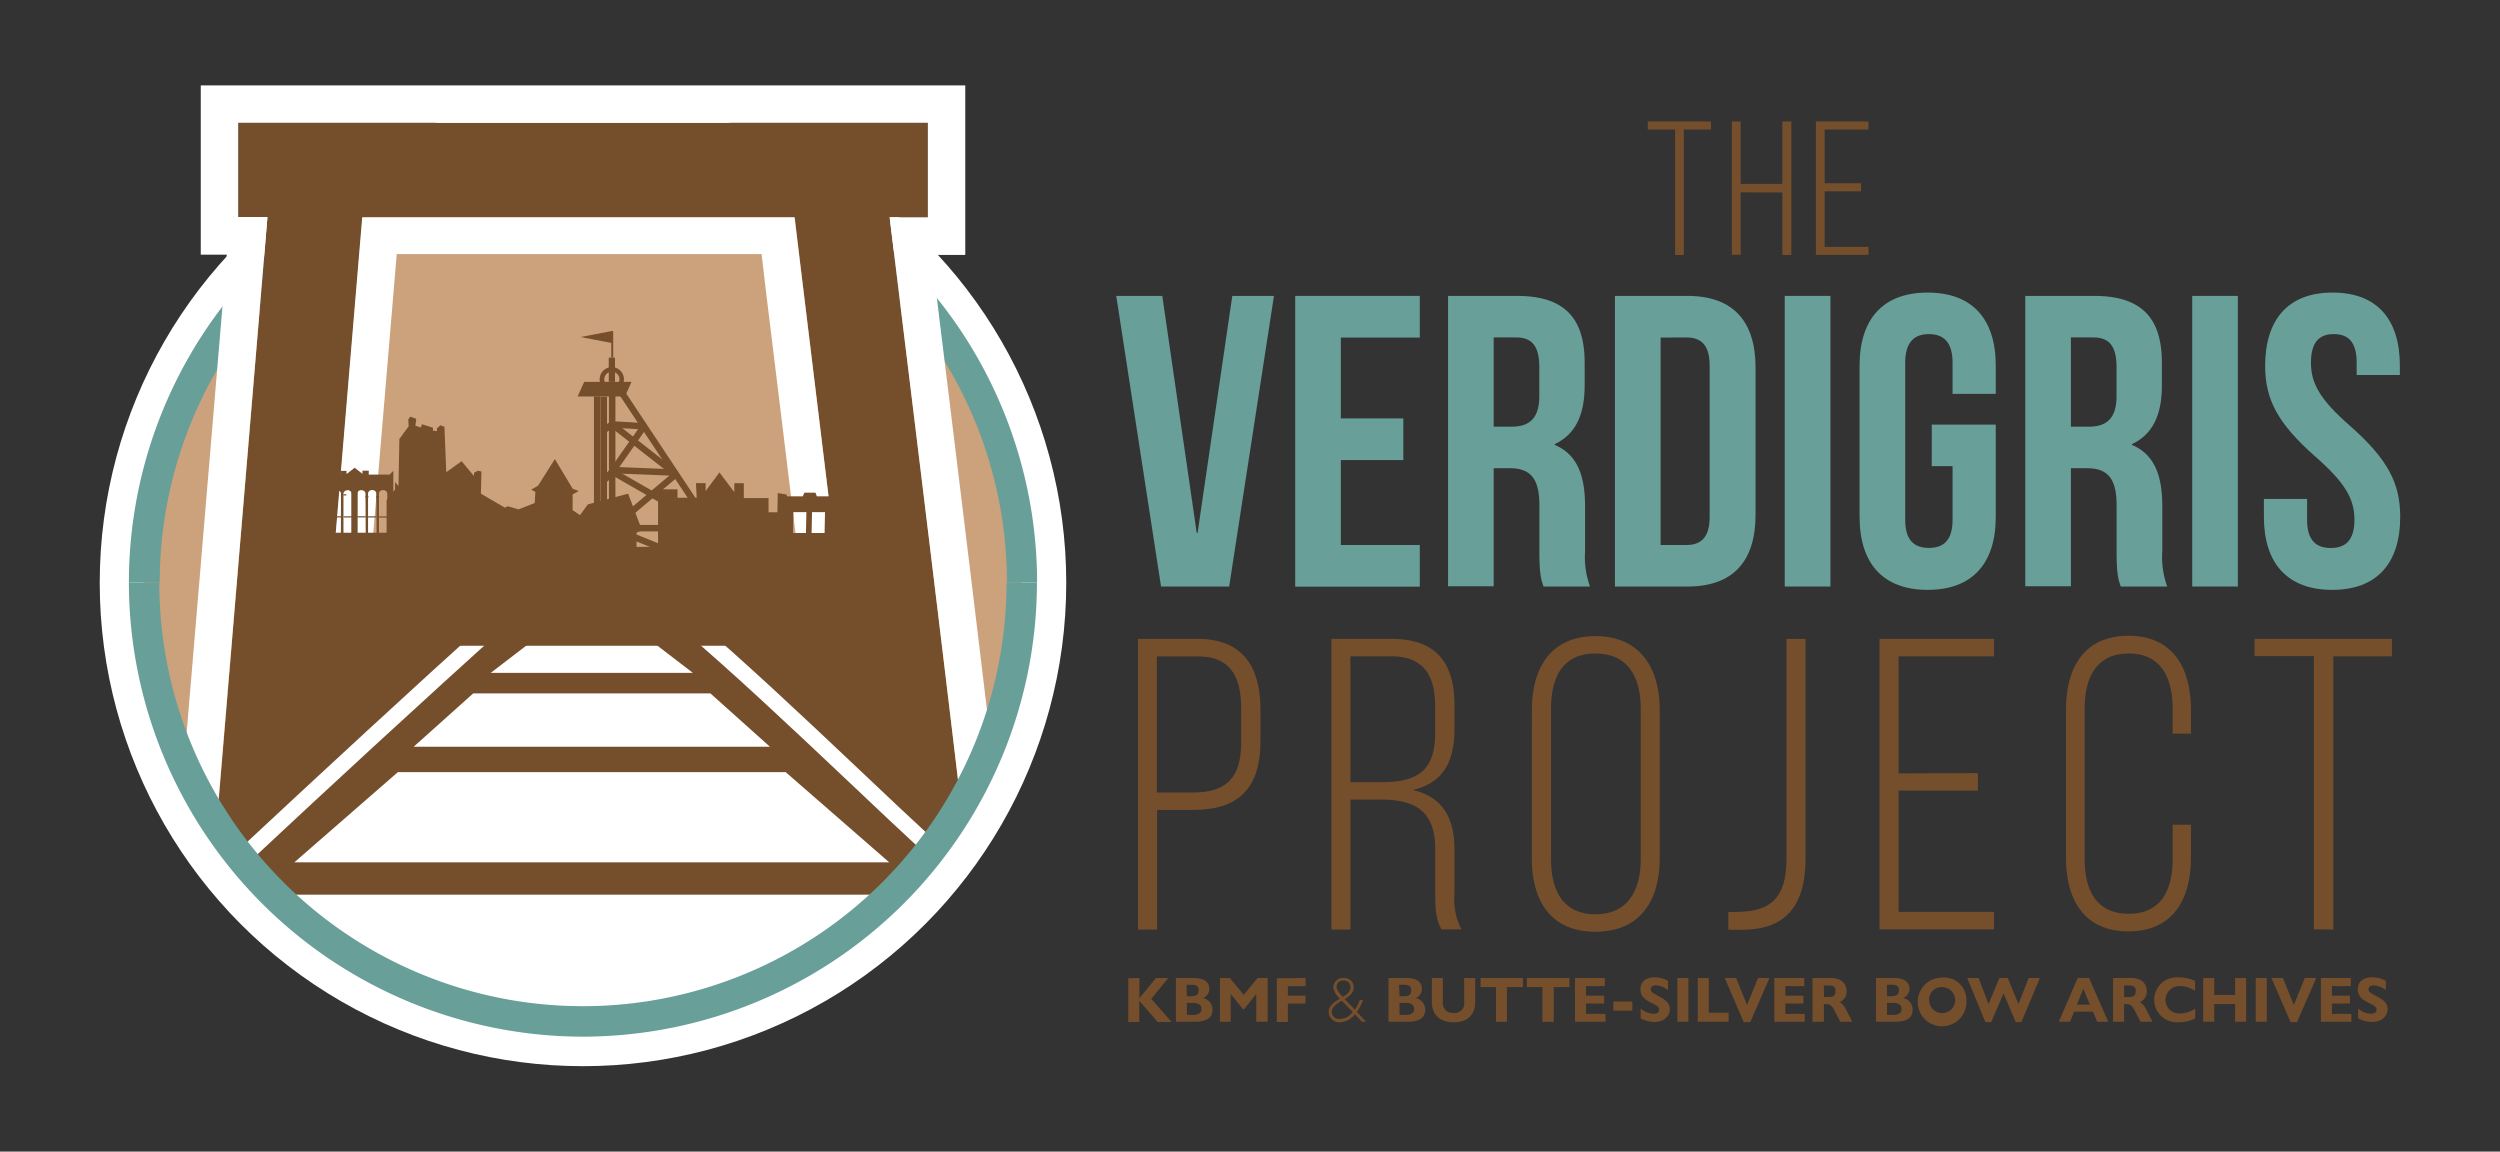 <svg id="Layer_1" data-name="Layer 1" xmlns="http://www.w3.org/2000/svg" viewBox="0 0 360 165.83"><rect x="0" y="0" width="360" height="165.83" fill="#333333" stroke="none"/><defs><style>.cls-1{fill:#fff;}.cls-2{fill:#cba27b;}.cls-3{fill:#689f99;}.cls-4{fill:#754e2c;}</style></defs><circle class="cls-1" cx="83.95" cy="83.94" r="69.59"/><circle class="cls-2" cx="83.95" cy="83.41" r="63.2"/><path class="cls-3" d="M149.34,83.89H145a61,61,0,0,0-122,0H18.56a65.39,65.39,0,1,1,130.78,0Z"/><polygon class="cls-2" points="46.89 20.64 121.28 20.64 129.37 93.22 39.81 92.19 46.89 20.64"/><path class="cls-4" d="M31,121.25c.39.67.78,1.34,1.19,2,.87.87,1.74,1.66,2.5,2.37,2.13,2,4.42,3.75,6.72,5.52l2.4.19,8.39-100h62.25C116,44.47,122,93.06,126.35,130.05c3.07-2.72,6.07-5.54,8.87-8.53a27.56,27.56,0,0,0,3.29-4.53c-3.79-32-8.6-70.93-10.4-85.7h5.5V17.68H34.3V31.29h4.21Z"/><path class="cls-1" d="M26.29,112.51c1.44,2.83,3,5.83,4.67,8.74l7.55-90H34.3V17.68h99.31V31.29h-5.5c1.8,14.77,6.61,53.7,10.4,85.7a28.33,28.33,0,0,1,4.63-6.24l0,0c-2.69-22.61-5.76-47.71-7.87-64.87-.41-3.38-.79-6.47-1.12-9.17H139V12.3H28.91V36.67h3.75Z"/><path class="cls-1" d="M110.33,42.22c2.61,21.27,7.48,60.87,11,91.65l.06.54c.55-.54,1.13-1.09,1.8-1.66,1-.89,2.08-1.79,3.12-2.7C122,93.06,116,44.47,114.41,31.29H52.16l-8.39,100-2.4-.19c2.17,1.66,4.36,3.3,6.45,5a4.9,4.9,0,0,1,.86.92l.45-5.32,8-95.11h52.54Z"/><path class="cls-4" d="M120,71.2l-.1.27-2.27,0-.21-.53-1.59,0-.22.53-2.28,0-.08-.26L112,71l-.25,12.63v.08l9.29.19.25-12.71Zm-3.94,5.55-1.87,0,.06-3,1.87,0Zm2.68,0-1.87,0,.06-3,1.87,0Z"/><path class="cls-4" d="M56.64,77.92l0-10.12-.54.54h-3v-.56h-.91v.45l-.59-.46-.53-.42,0,0h0l-.58.46-.59.45v-.45l-.9,0v.57H46l-.55-.54,0,10.9v2.09h0v.77h0l0,3.75v.09l7.63,0h3.59V81.56h0v-.94h0v-2.7Zm-9.11-1.21h-1.2l0-5.7a.63.63,0,0,1,1.2,0Zm1.56,0H47.9V71a.64.64,0,0,1,1.2,0Zm1.57,0h-1.2l0-5.7a.63.63,0,0,1,1.19,0Zm2,0H51.44l0-5.7a.56.56,0,0,1,.59-.42.57.57,0,0,1,.6.43Zm1.57,0H53L53,71a.58.58,0,0,1,.6-.43.56.56,0,0,1,.59.43Zm1.56,0H54.57V71a.57.57,0,0,1,.6-.42.58.58,0,0,1,.6.43Z"/><rect class="cls-4" x="47.53" y="71.41" width="0.44" height="0.17" transform="translate(-0.48 0.32) rotate(-0.38)"/><rect class="cls-4" x="49.08" y="71.42" width="0.44" height="0.17" transform="matrix(1, -0.01, 0.01, 1, -0.36, 0.25)"/><rect class="cls-4" x="52.62" y="71.43" width="0.44" height="0.17" transform="translate(-0.48 0.36) rotate(-0.38)"/><rect class="cls-4" x="54.16" y="71.43" width="0.44" height="0.17" transform="translate(-0.48 0.37) rotate(-0.38)"/><path class="cls-4" d="M46.21,71.44h-.16v-.71s.13-.46.88-.46h0a.93.93,0,0,1,.78.32,1,1,0,0,1,.79-.32h0a.93.93,0,0,1,.79.31.94.94,0,0,1,.77-.32h0c.76,0,.87.45.88.47l-.16,0s-.1-.34-.72-.34h0c-.56,0-.7.34-.7.35l-.1.26-.06-.27s-.09-.33-.7-.33h0c-.56,0-.7.32-.71.34l-.08.19-.07-.19s-.15-.35-.71-.35h0c-.57,0-.7.28-.71.33Z"/><path class="cls-4" d="M56.07,71.47h-.16v-.68c0-.05-.14-.33-.71-.33h0c-.56,0-.7.33-.7.34l-.08.2-.08-.2s-.14-.35-.7-.35h0c-.61,0-.69.32-.69.33l-.06.27-.1-.26a.72.72,0,0,0-.71-.35h0c-.61,0-.71.32-.71.34l-.16,0s.12-.46.87-.46h0a1,1,0,0,1,.78.32.9.9,0,0,1,.79-.3.93.93,0,0,1,.78.32,1,1,0,0,1,.78-.32h0c.75,0,.87.45.87.47v.71Z"/><rect class="cls-4" x="50.98" y="65.01" width="0.17" height="9.95" transform="translate(-19.04 120.88) rotate(-89.86)"/><rect class="cls-4" x="46.35" y="74.06" width="9.4" height="0.72" transform="translate(-23.5 125.27) rotate(-89.85)"/><path class="cls-4" d="M51.48,79.2H50.6l0-9.57h.89ZM50.76,79h.56l0-9.24h-.55Z"/><rect class="cls-4" x="46.27" y="74.32" width="1.25" height="0.17"/><rect class="cls-4" x="47.87" y="74.34" width="1.25" height="0.17"/><rect class="cls-4" x="49.48" y="74.35" width="1.25" height="0.17"/><rect class="cls-4" x="51.43" y="74.34" width="1.25" height="0.17"/><rect class="cls-4" x="52.95" y="74.35" width="1.25" height="0.17"/><rect class="cls-4" x="54.58" y="74.36" width="1.25" height="0.17"/><path class="cls-4" d="M72.91,81.37c0-.11,0-8.14,0-8.14l-3.66-2.14.08-3.19-.52-.12-.56.31v.46l-1.78-2.14L64.26,68,64,61.46l-.59-.22-.49.45,0,.41L62.34,62v-.41l-1.58-.5-.16.47-.78-.25.12-1L59.09,60l-.3.38.06,1-1.34,1.83L57.38,70l-.49-.6v1.07L55.67,72v9.4Z"/><polygon class="cls-4" points="100.32 71.67 97.56 71.67 97.56 70.46 94.76 70.46 94.76 85.02 113.05 85.02 113.05 76.23 113.82 76.23 113.82 75.39 113.52 75.39 113.67 73.77 110.67 73.77 110.67 71.72 107.11 71.72 107.11 69.58 105.74 69.58 105.74 70.87 103.6 68.03 101.61 70.71 101.61 69.57 100.22 69.57 100.32 71.67"/><path class="cls-4" d="M91.85,86.77V80.89h.94l-1.13-1.74V76.7l.79-.34-2-5.27-5.8,1.54-1.13,1.55-1.06-.72V71.2l.87-.49-.87-.34-2.56-4.26-2.41,3.81-1,.6.6.3L77,72.44l-2.34.91-1.54-.45L69.8,74.59V73.42h-.87v1.49l-2.22.93.75.45-.75,10.48Z"/><rect class="cls-4" x="85.53" y="57.09" width="0.93" height="26.9"/><rect class="cls-4" x="86.48" y="57.13" width="0.93" height="26.86"/><rect class="cls-4" x="87.69" y="56.32" width="0.93" height="27.66"/><rect class="cls-4" x="98.16" y="53.75" width="0.93" height="32.98" transform="translate(-22.39 66.25) rotate(-33.57)"/><rect class="cls-4" x="87.13" y="75.59" width="15.25" height="0.93"/><rect class="cls-4" x="97.48" y="69.45" width="0.93" height="21.13" transform="translate(-12.98 140.78) rotate(-67.96)"/><rect class="cls-4" x="87.13" y="79.55" width="16.29" height="0.93" transform="translate(-26.9 56.49) rotate(-29.13)"/><rect class="cls-4" x="92.28" y="63.51" width="0.93" height="9.18" transform="matrix(0.04, -1, 1, 0.04, 20.79, 157.89)"/><rect class="cls-4" x="89.98" y="58.95" width="0.93" height="4.6" transform="translate(23.97 147.92) rotate(-86.61)"/><rect class="cls-4" x="92.28" y="58.87" width="0.93" height="11.65" transform="translate(-15.38 97.83) rotate(-51.94)"/><rect class="cls-4" x="86.46" y="64.18" width="7.98" height="0.93" transform="translate(-14.45 101.45) rotate(-54.89)"/><rect class="cls-4" x="94.8" y="63.78" width="0.93" height="16.4" transform="translate(-14.54 118.88) rotate(-60.2)"/><rect class="cls-4" x="86.73" y="71.71" width="12.02" height="0.93" transform="translate(-24.68 76.99) rotate(-40.24)"/><rect class="cls-4" x="86.88" y="68.01" width="1.53" height="0.93" transform="translate(-21.92 87.61) rotate(-47.91)"/><rect class="cls-4" x="87.02" y="61.01" width="1.26" height="0.93" transform="translate(-19.41 62.39) rotate(-35.54)"/><polygon class="cls-4" points="90 57.09 83.18 57.09 84.12 54.99 90.94 54.99 90 57.09"/><rect class="cls-4" x="87.66" y="51.5" width="0.9" height="3.49"/><path class="cls-4" d="M88.11,56.37a1.75,1.75,0,1,1,1.74-1.75A1.75,1.75,0,0,1,88.11,56.37Zm0-2.84a1.09,1.09,0,1,0,1.09,1.09A1.09,1.09,0,0,0,88.11,53.53Z"/><rect class="cls-4" x="88.02" y="47.67" width="0.28" height="3.83"/><polygon class="cls-4" points="83.59 48.53 88.11 49.4 88.11 47.67 83.59 48.53"/><path class="cls-4" d="M40.86,78.75l.33,52.86c.86.89,1.78,1.76,2.72,2.64,1.15,1.06,2.28,2.16,3.42,3.24l65.45,1.62a69,69,0,0,0,8.77-4.61c3-2,5.22-4.8,7.61-7.45l.42-48.3Z"/><polygon class="cls-1" points="99.77 96.89 70.67 96.89 76.16 92.68 94.28 92.68 99.77 96.89"/><polygon class="cls-1" points="110.87 107.53 59.57 107.53 68.14 99.85 102.3 99.85 110.87 107.53"/><polygon class="cls-1" points="128.05 124.18 42.38 124.18 57.29 111.19 113.14 111.19 128.05 124.18"/><path class="cls-1" d="M47.82,136.18a4.48,4.48,0,0,1,1.57,2.36A71.17,71.17,0,0,0,58,142a70.46,70.46,0,0,0,23.5,3.91c7.32,0,16,.56,23.08-1.74,4.84-1.58,9.17-4.24,13.86-6a22.24,22.24,0,0,1,4.81-5.39c1.52-1.29,3-2.61,4.5-3.95H40.89l-1.19,1C42.4,132,45.18,134,47.82,136.18Z"/><path class="cls-1" d="M34.9,125.05l-1.58-1.69C47,110.6,59.4,99.14,71.39,88.34l1.55,1.72C61,100.85,48.52,112.3,34.9,125.05Z"/><path class="cls-1" d="M134.2,123.79c-4.26-3.9-8.61-8-12.82-12-7.69-7.26-15.64-14.77-23.8-21.72l1.5-1.76c8.21,7,16.18,14.52,23.89,21.8,4.2,4,8.55,8.08,12.79,12Z"/><rect class="cls-4" x="55.87" y="83.41" width="54.13" height="9.58"/><path class="cls-3" d="M84,149.28A65.47,65.47,0,0,1,18.56,83.89h4.38a61,61,0,0,0,122,0h4.38A65.47,65.47,0,0,1,84,149.28Z"/><path class="cls-4" d="M241.21,36.72V18.65h-3.93V17.49h9.1v1.16h-3.91V36.72Z"/><path class="cls-4" d="M250.66,27.69v9h-1.27V17.49h1.27v9h6v-9h1.29V36.72h-1.29v-9Z"/><path class="cls-4" d="M268,26.39v1.16h-5.25v8h6.32v1.15h-7.58V17.49h7.58v1.16h-6.32v7.74Z"/><path class="cls-3" d="M172.33,76.75h.12l5-34.14h6L177,84.46h-9.81l-6.45-41.85h6.63Z"/><path class="cls-3" d="M193.08,60.25h9v6h-9V78.48h11.37v6H186.51V42.61h17.94v6H193.08Z"/><path class="cls-3" d="M222.27,84.46c-.36-1.07-.6-1.73-.6-5.14V72.74c0-3.88-1.32-5.32-4.3-5.32h-2.28v17h-6.57V42.61h9.92c6.82,0,9.75,3.17,9.75,9.63v3.28c0,4.31-1.38,7.06-4.31,8.43v.12c3.29,1.38,4.37,4.49,4.37,8.85v6.46a12.44,12.44,0,0,0,.71,5.08Zm-7.18-35.87V61.44h2.57c2.45,0,4-1.07,4-4.42V52.89c0-3-1-4.3-3.35-4.3Z"/><path class="cls-3" d="M232.55,42.61H243c6.57,0,9.8,3.65,9.8,10.34V74.12c0,6.7-3.23,10.34-9.8,10.34H232.55Zm6.58,6V78.48h3.71c2.09,0,3.35-1.07,3.35-4.06V52.65c0-3-1.26-4.06-3.35-4.06Z"/><path class="cls-3" d="M257,42.61h6.58V84.46H257Z"/><path class="cls-3" d="M278.18,61.14h9.21V74.42c0,6.69-3.35,10.52-9.81,10.52s-9.8-3.83-9.8-10.52V52.65c0-6.69,3.35-10.52,9.8-10.52s9.81,3.83,9.81,10.52v4.07h-6.22V52.24c0-3-1.32-4.13-3.41-4.13s-3.41,1.14-3.41,4.13v22.6c0,3,1.32,4.06,3.41,4.06s3.41-1.07,3.41-4.06V67.12h-3Z"/><path class="cls-3" d="M305.39,84.46c-.36-1.07-.6-1.73-.6-5.14V72.74c0-3.88-1.32-5.32-4.3-5.32h-2.28v17h-6.57V42.61h9.92c6.82,0,9.75,3.17,9.75,9.63v3.28c0,4.31-1.38,7.06-4.31,8.43v.12c3.29,1.38,4.37,4.49,4.37,8.85v6.46a12.44,12.44,0,0,0,.71,5.08Zm-7.18-35.87V61.44h2.57c2.46,0,4-1.07,4-4.42V52.89c0-3-1-4.3-3.35-4.3Z"/><path class="cls-3" d="M315.68,42.61h6.57V84.46h-6.57Z"/><path class="cls-3" d="M335.89,42.13c6.39,0,9.69,3.83,9.69,10.52V54h-6.22V52.24c0-3-1.2-4.13-3.29-4.13s-3.29,1.14-3.29,4.13,1.32,5.32,5.62,9.08c5.5,4.85,7.23,8.31,7.23,13.1,0,6.69-3.35,10.52-9.8,10.52S326,81.11,326,74.42V71.85h6.22v3c0,3,1.32,4.06,3.41,4.06s3.41-1.07,3.41-4.06-1.32-5.32-5.62-9.09c-5.5-4.84-7.24-8.31-7.24-13.1C326.2,46,329.49,42.13,335.89,42.13Z"/><path class="cls-4" d="M172.51,92c6.46,0,9,4.07,9,10.17v4.54c0,6.64-3,9.92-9.68,9.92h-5.21v17.23h-2.75V92Zm-.71,22.12c4.84,0,6.93-2.15,6.93-7.23V102c0-4.55-1.55-7.48-6.22-7.48h-5.92v19.61Z"/><path class="cls-4" d="M200.44,92c6.4,0,9,3.53,9,9.45v3.65c0,4.9-1.91,7.71-6,8.66,4.3,1,6,4,6,8.56v6.51a9.38,9.38,0,0,0,1,5h-2.87c-.72-1.26-.9-2.76-.9-5v-6.58c0-5.55-3-7.11-7.84-7.11h-4.36v18.72h-2.75V92Zm-1.55,20.63c4.9,0,7.77-1.38,7.77-7v-3.94c0-4.49-1.73-7.18-6.28-7.18h-5.92v18.12Z"/><path class="cls-4" d="M220.59,102.19c0-6.1,2.81-10.59,9.15-10.59S239,96.09,239,102.19v21.4c0,6.1-2.81,10.58-9.27,10.58s-9.15-4.48-9.15-10.58Zm2.76,21.58c0,4.55,1.79,7.89,6.39,7.89s6.52-3.34,6.52-7.89V102c0-4.55-1.85-7.9-6.52-7.9s-6.39,3.35-6.39,7.9Z"/><path class="cls-4" d="M248.88,131.31a16.44,16.44,0,0,0,2.45-.07c3.95-.29,5.92-2.39,5.92-7.53V92H260v31.57c0,7.35-3.29,10.05-8.37,10.29a25.22,25.22,0,0,1-2.75,0Z"/><path class="cls-4" d="M284.82,111.33v2.52H273.4v17.46h13.75v2.51h-16.5V92h16.5v2.51H273.4v16.86Z"/><path class="cls-4" d="M315.5,102.19v3.46h-2.64V102c0-4.49-1.73-7.9-6.33-7.9s-6.34,3.41-6.34,7.9v21.76c0,4.48,1.73,7.83,6.34,7.83s6.33-3.35,6.33-7.83v-5h2.64v4.78c0,6-2.64,10.58-9,10.58s-9-4.54-9-10.58v-21.4c0-6,2.63-10.59,9-10.59S315.5,96.15,315.5,102.19Z"/><path class="cls-4" d="M333.2,133.82V94.47h-8.55V92h19.79v2.51H336v39.35Z"/><path class="cls-4" d="M164.08,140.83v2.9l2.38-2.9h1.78l-2.46,3,2.92,3.34h-2l-2.64-3.06v3.06h-1.59v-6.3Z"/><path class="cls-4" d="M172,140.83c1.34,0,2.14.59,2.14,1.53a1.42,1.42,0,0,1-.9,1.36,1.7,1.7,0,0,1,1.37,1.65c0,1.39-1.14,1.76-2.55,1.76h-2.73v-6.3Zm-1.09,2.62h.68c.67,0,1-.23,1-.83s-.3-.81-1-.81h-.74Zm.84,2.7c.82,0,1.26-.27,1.26-.86s-.43-.87-1.26-.87h-.84v1.73Z"/><path class="cls-4" d="M177.1,140.83l2,2.43,2-2.43h1.44v6.3H180.9v-4l-1.77,2.21H179l-1.78-2.21v4h-1.55v-6.3Z"/><path class="cls-4" d="M188,140.83V142h-2.55v1.38H188v1.13h-2.55v2.66h-1.59v-6.3Z"/><path class="cls-4" d="M195.1,145.39a6.62,6.62,0,0,0,.72-1.4h.46a5.71,5.71,0,0,1-.9,1.72l.34.36,1,1.06h-.61l-1-1.08a2.85,2.85,0,0,1-2.12,1.16,1.53,1.53,0,0,1-1.66-1.51c0-.85.76-1.4,1.63-1.89a2.73,2.73,0,0,1-.94-1.48,1.58,1.58,0,0,1,0-.31,1.33,1.33,0,0,1,1.44-1.19,1.36,1.36,0,0,1,1.48,1.35c0,.59-.32,1.09-1.3,1.7Zm-1.88-1.28-.5.31c-.58.38-.94.75-.94,1.24a1,1,0,0,0,.92,1.06,2.21,2.21,0,0,0,.37,0,2.38,2.38,0,0,0,1.72-1Zm1.25-1.91a.94.94,0,0,0-1-1,.9.9,0,0,0-1,.88c0,.61.62,1.15.89,1.45C194.16,143.08,194.47,142.69,194.47,142.2Z"/><path class="cls-4" d="M202.62,140.83c1.34,0,2.14.59,2.14,1.53a1.44,1.44,0,0,1-.9,1.36,1.7,1.7,0,0,1,1.37,1.65c0,1.39-1.14,1.76-2.55,1.76h-2.74v-6.3Zm-1.09,2.62h.68c.67,0,1-.23,1-.83s-.31-.81-1-.81h-.74Zm.83,2.7c.82,0,1.27-.27,1.27-.86s-.43-.87-1.27-.87h-.83v1.73Z"/><path class="cls-4" d="M207.77,140.83v3.42a1.43,1.43,0,0,0,1.54,1.62,1.39,1.39,0,0,0,1.53-1.6v-3.44h1.59v3.47c0,1.88-1.16,2.91-3.12,2.91s-3.12-1.09-3.12-2.88v-3.5Z"/><path class="cls-4" d="M219.3,140.83v1.31H217v5h-1.58v-5H213.2v-1.31Z"/><path class="cls-4" d="M226,140.83v1.31h-2.26v5H222.1v-5h-2.24v-1.31Z"/><path class="cls-4" d="M231.1,140.83V142h-2.72v1.38H231v1.13h-2.61V146h2.8v1.13h-4.39v-6.3Z"/><path class="cls-4" d="M235.06,144.22v1.32h-2.74v-1.32Z"/><path class="cls-4" d="M240.2,141.25v1.35a2.88,2.88,0,0,0-1.74-.7c-.51,0-.75.24-.75.55s.17.49.95.89c1,.53,1.8,1,1.8,2s-.91,1.83-2.2,1.83a4.68,4.68,0,0,1-2-.52v-1.43a3,3,0,0,0,1.85.76c.56,0,.81-.28.81-.57s-.12-.52-1.13-1c-.69-.35-1.57-.84-1.57-1.93s.74-1.75,2.13-1.75A3.74,3.74,0,0,1,240.2,141.25Z"/><path class="cls-4" d="M243.13,140.83v6.3h-1.59v-6.3Z"/><path class="cls-4" d="M246.06,140.83v5h2.86v1.3h-4.44v-6.3Z"/><path class="cls-4" d="M250,140.83l1.57,3.88,1.59-3.88h1.64l-2.76,6.36h-.94l-2.74-6.36Z"/><path class="cls-4" d="M259.81,140.83V142h-2.72v1.38h2.6v1.13h-2.6V146h2.79v1.13H255.5v-6.3Z"/><path class="cls-4" d="M263.66,140.83c1.49,0,2.25.8,2.25,1.91a1.62,1.62,0,0,1-1,1.56,2.52,2.52,0,0,1,1,1.24l.83,1.59H265l-.73-1.42c-.48-1-.79-1.12-1.35-1.12h-.28v2.54H261v-6.3Zm-1,2.74h.66c.6,0,1-.17,1-.82s-.3-.84-1-.84h-.69Z"/><path class="cls-4" d="M272.82,140.83c1.34,0,2.14.59,2.14,1.53a1.44,1.44,0,0,1-.9,1.36,1.69,1.69,0,0,1,1.36,1.65c0,1.39-1.13,1.76-2.54,1.76h-2.74v-6.3Zm-1.09,2.62h.67c.68,0,1.05-.23,1.05-.83s-.31-.81-1-.81h-.74Zm.83,2.7c.82,0,1.27-.27,1.27-.86s-.43-.87-1.27-.87h-.83v1.73Z"/><path class="cls-4" d="M283.16,144a3.51,3.51,0,1,1-3.48-3.23A3.2,3.2,0,0,1,283.16,144Zm-5.36,0a1.87,1.87,0,1,0,1.86-1.85A1.76,1.76,0,0,0,277.8,144Z"/><path class="cls-4" d="M284.92,140.83l1.43,3.75,1.57-3.75h1.2l1.54,3.75,1.47-3.75h1.61l-2.66,6.36h-.81l-1.76-4.13-1.78,4.13h-.84l-2.61-6.36Z"/><path class="cls-4" d="M300.82,140.82l2.77,6.31H302l-.61-1.45h-2.71l-.6,1.45h-1.62l2.74-6.31Zm-1.75,3.84h1.87l-.94-2.28Z"/><path class="cls-4" d="M306.89,140.83c1.49,0,2.25.8,2.25,1.91a1.62,1.62,0,0,1-1,1.56,2.52,2.52,0,0,1,1,1.24l.82,1.59h-1.73l-.73-1.42c-.48-1-.79-1.12-1.35-1.12h-.28v2.54h-1.59v-6.3Zm-1,2.74h.66c.6,0,1-.17,1-.82s-.3-.84-1-.84h-.69Z"/><path class="cls-4" d="M316.09,141.24v1.46A3.8,3.8,0,0,0,314,142a2,2,0,0,0-2.16,2,1.94,1.94,0,0,0,2.12,1.93,3.84,3.84,0,0,0,2.15-.69v1.41a4.93,4.93,0,0,1-2.41.55,3.24,3.24,0,1,1,0-6.46A6.08,6.08,0,0,1,316.09,141.24Z"/><path class="cls-4" d="M318.85,140.83v2.44h3v-2.44h1.59v6.3h-1.59v-2.54h-3v2.54h-1.59v-6.3Z"/><path class="cls-4" d="M326.42,140.83v6.3h-1.59v-6.3Z"/><path class="cls-4" d="M328.74,140.83l1.57,3.88,1.58-3.88h1.65l-2.77,6.36h-.93l-2.75-6.36Z"/><path class="cls-4" d="M338.52,140.83V142H335.8v1.38h2.6v1.13h-2.6V146h2.8v1.13h-4.39v-6.3Z"/><path class="cls-4" d="M343.56,141.25v1.35a2.93,2.93,0,0,0-1.75-.7c-.51,0-.75.24-.75.55s.18.49.95.89c1.05.53,1.8,1,1.8,2s-.9,1.83-2.19,1.83a4.62,4.62,0,0,1-2.05-.52v-1.43a2.94,2.94,0,0,0,1.84.76c.57,0,.82-.28.82-.57s-.12-.52-1.14-1c-.68-.35-1.57-.84-1.57-1.93s.75-1.75,2.13-1.75A3.78,3.78,0,0,1,343.56,141.25Z"/></svg>